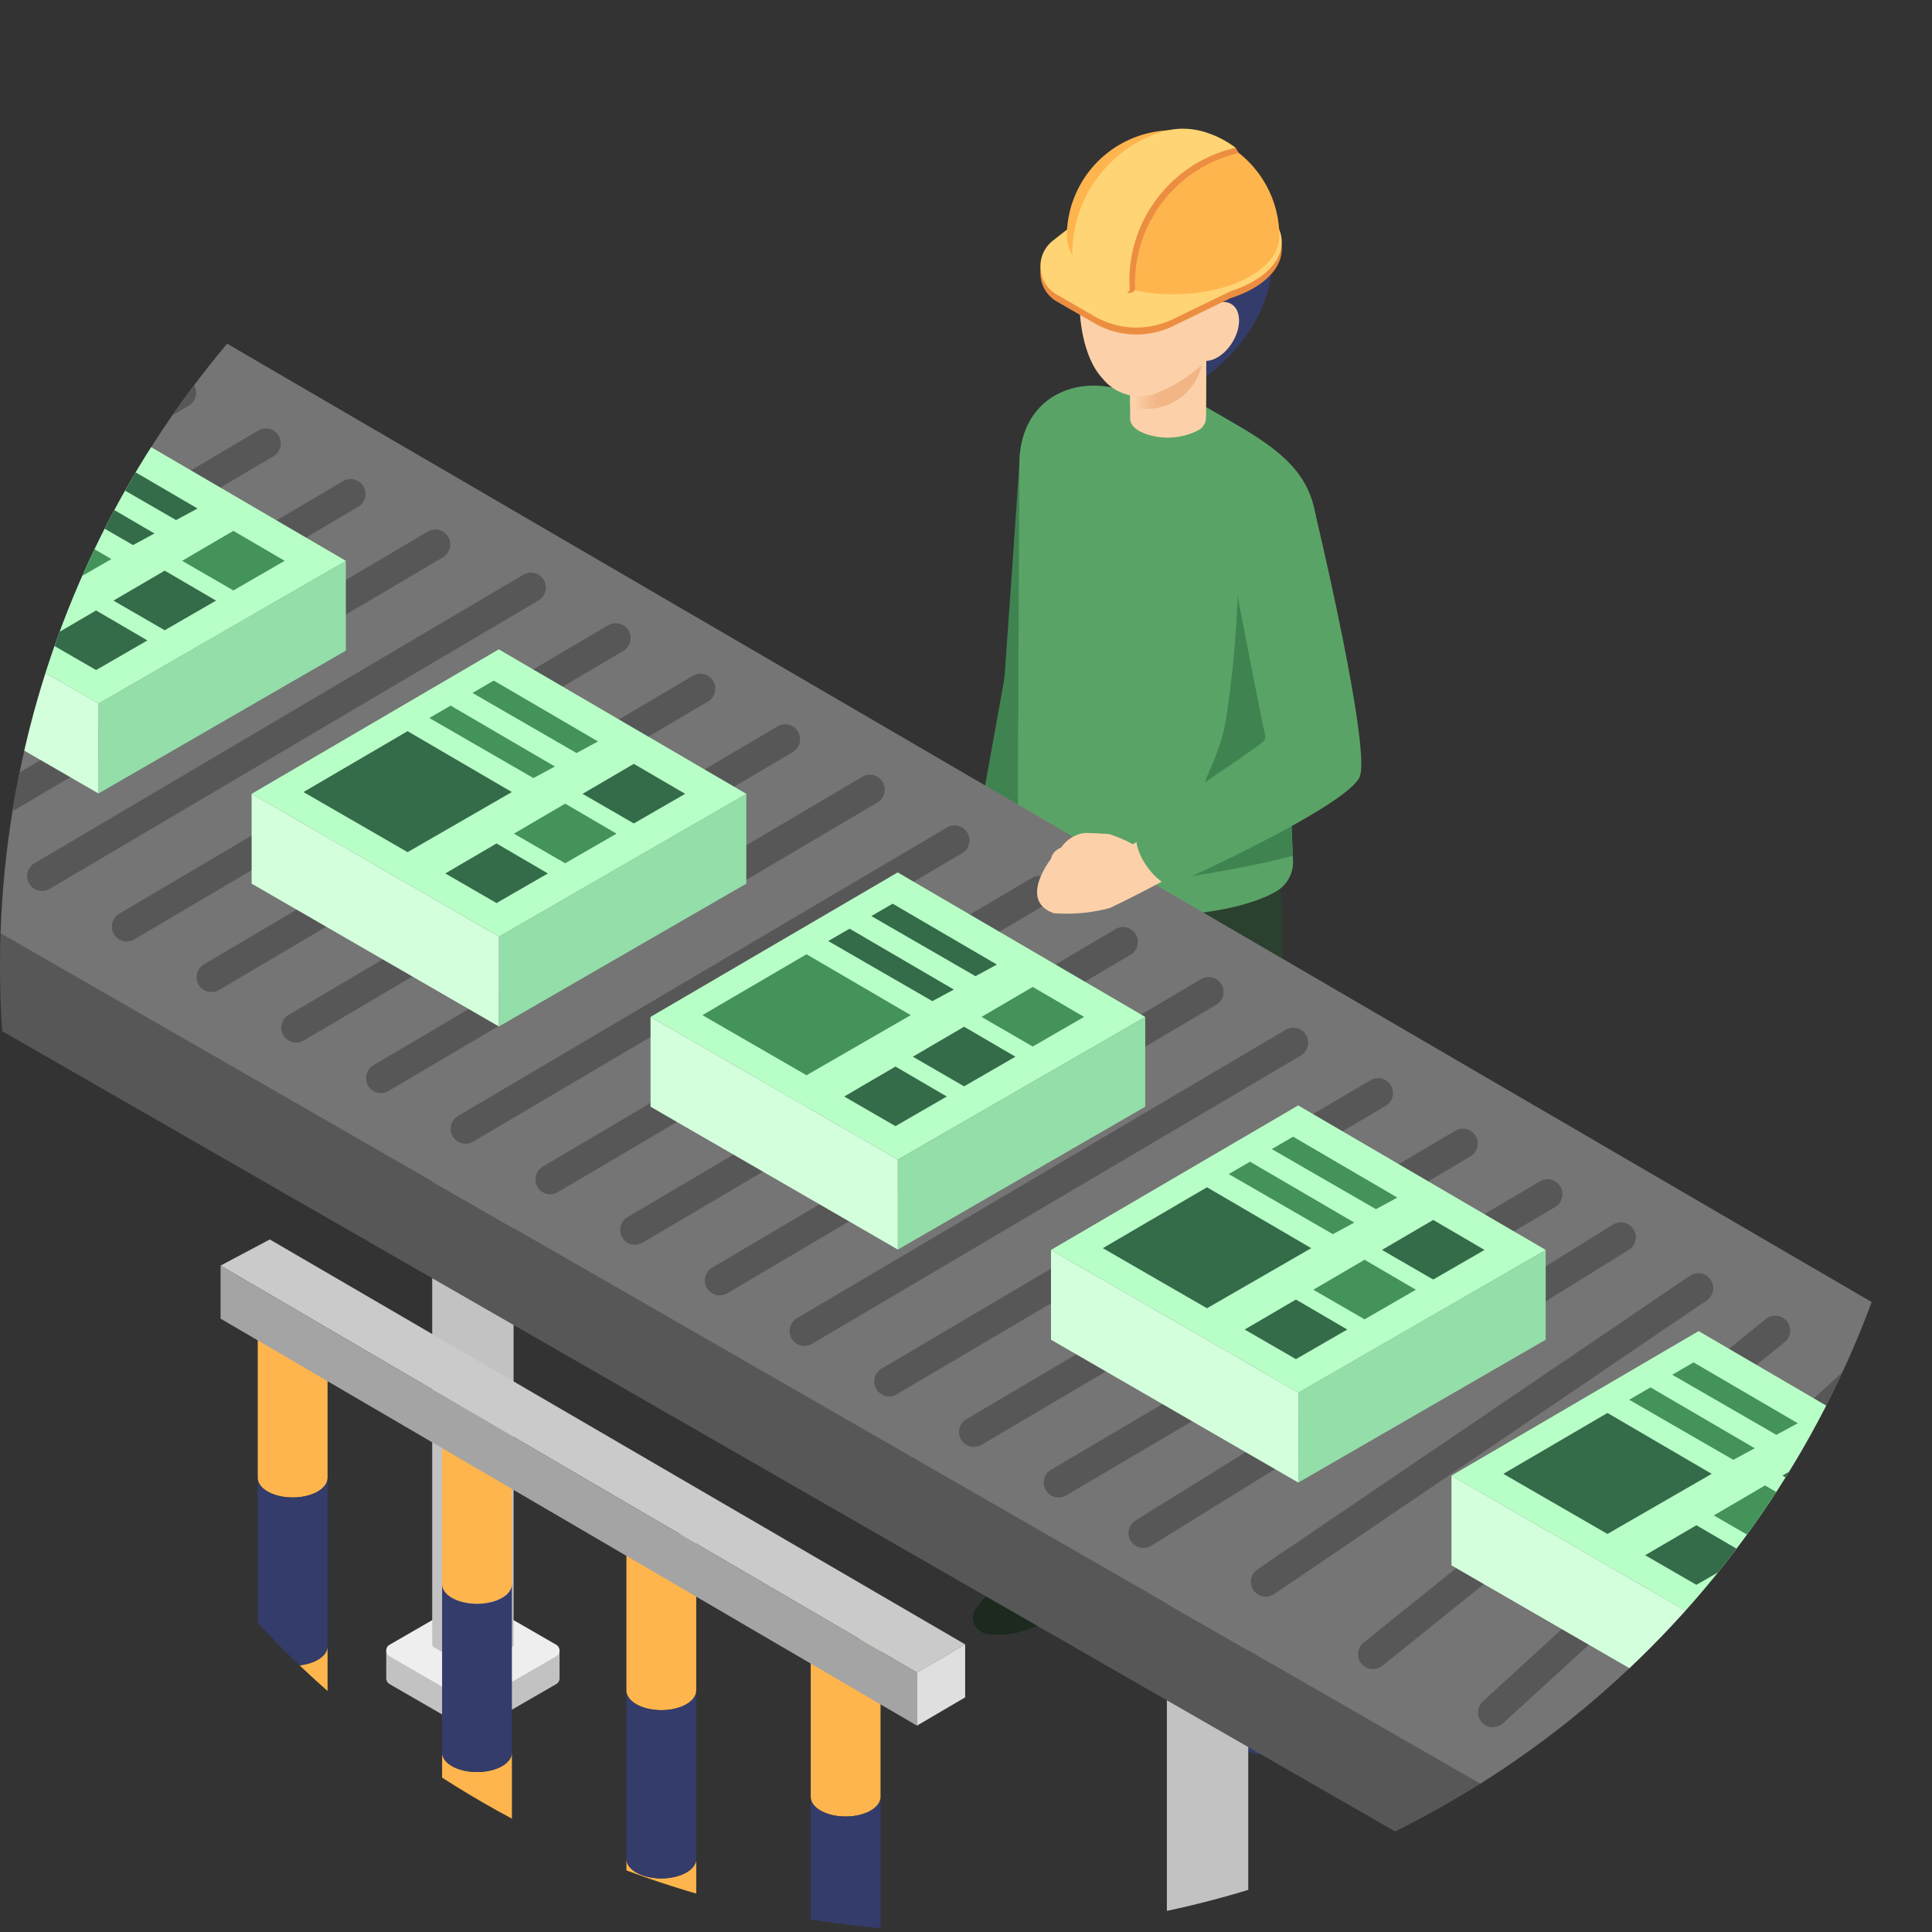 <svg height="150" viewBox="0 0 150 150" width="150" xmlns="http://www.w3.org/2000/svg" xmlns:xlink="http://www.w3.org/1999/xlink"><rect x="0" y="0" width="150" height="150" fill="#333333" stroke="none"/><linearGradient id="a" gradientUnits="objectBoundingBox" x2="1" y1=".5" y2=".5"><stop offset=".066" stop-color="#fcd1a9"/><stop offset=".127" stop-color="#f9caa0"/><stop offset=".311" stop-color="#f4ba8c"/><stop offset=".434" stop-color="#f2b585"/></linearGradient><clipPath id="b"><circle cx="39.519" cy="1403.606" r="75"/></clipPath><g clip-path="url(#b)" transform="translate(35.481 -1328.605)"><path d="m40.079 1401.012a5.563 5.563 0 0 0 1.192 4.326 1.471 1.471 0 0 0 .48.438c1.671.465 2.507-5.5 2.507-5.5s.415 1.266.519 1.687a.874.874 0 0 0 .861.683c.71-.044.681-.74.556-1.084l-.425-3.065a3.776 3.776 0 0 0 -.378-1.2l-.376-.749a4.985 4.985 0 0 1 -.5-2.639l.177-2.146-3.067.532-.725 2.928a30.013 30.013 0 0 0 -.485 3.338z" fill="#fcbac0"/><path d="m42.46 1381.517c.034-.253.06-.5.081-.754.162-2.346 1.033-14.633 1.169-16.93l8.333 1.373-2.507 16.127a13.523 13.523 0 0 1 -.276 1.672l-3.573 13.124c-1.425.845-4.626-.131-5.607-1.436z" fill="#3f8450"/><path d="m62.334 1455.318c-.618-2-2.182-3.291-3.493-2.886s-1.48 2.249-1.255 4.355a2.836 2.836 0 0 0 .444 1.044 4.41 4.41 0 0 1 .54 2.192 6.065 6.065 0 0 0 .28 1.857 5.19 5.19 0 0 0 2.781 2.762 1.674 1.674 0 0 0 2.238-.769l.015-.031a5.02 5.02 0 0 0 .049-4.386c-.321-.576-1.482-3.761-1.599-4.138z" fill="#343c6b"/><path d="m48.7 1452.194a10.95 10.95 0 0 0 -1.114 1.124 7.34 7.34 0 0 1 -2.958 1.682 6.53 6.53 0 0 1 -3.63.423 1.259 1.259 0 0 1 -.709-1.943 16.685 16.685 0 0 1 2.583-2.676c.687-.6 1.326-1.151 1.838-1.586a3.668 3.668 0 0 0 1.277-2.447 2.545 2.545 0 0 1 .194-1.019c1.858-.705 4.505-.316 4.979.582 0 0 .527 2.763.527 3.445a1.47 1.47 0 0 1 -.932 1.464 8.127 8.127 0 0 0 -2.055.951z" fill="#1b291e"/><path d="m60.96 1386.325 1.5 4.491a32.064 32.064 0 0 1 1.647 10.989c-.371 14.478-1.36 53.264-1.36 53.264 0 1.654-6.251 1.806-6.231-.336l-3.287-48.517-1.292 40.894c.018 2.013-6.941 1.525-6.826-.153l-.975-54.427a12.3 12.3 0 0 1 .268-2.813z" fill="#2b402f"/><path d="m53.233 1406.471-1.332-.815a1.089 1.089 0 0 0 -1.656.983l2.1 21.453z" fill="#343c6b"/><path d="m43.532 1394.007c0 6.964 15.536 6.62 20.189 3.732a2.625 2.625 0 0 0 1.187-2.327l-.016-.359-.687-16.348 1.827-6.012.75-2.5a10.614 10.614 0 0 0 -.128-1.623c-.5-3.06-2.48-4.778-5.462-6.6-.344-.2-.688-.406-1.062-.625l-5.33-3.074c-.265-.141-2.264.953-2.529.859a7.333 7.333 0 0 0 -2.108-.547c-3.295-.343-6.5 1.64-6.5 6.1z" fill="#5aa367"/><path d="m52.263 1358.838v2.282c0 .454.417.881 1.178 1.162a5.222 5.222 0 0 0 4.132-.281 1.088 1.088 0 0 0 .573-.881c.031 0 .031-5.955.031-5.955l-1.725-1.923-.156-.177-.14.115-3.413 3.063z" fill="#fcd1a9"/><path d="m52.263 1358.838v1.3c.087.03.176.056.266.078a4.232 4.232 0 0 0 .464.1 4.384 4.384 0 0 0 4.944-4.413v-.74l-1.724-1.923-.057-.062-3.413 3.063z" fill="url(#a)"/><path d="m48.659 1348.971c-.683 2.6-.381 7.059 1.458 9.014a3.713 3.713 0 0 0 3.863 1.262 11.528 11.528 0 0 0 4.652-3.113 10.538 10.538 0 0 0 2.026-3.71c1.2-4.223-.82-7.54-4.193-8.525-6.198-1.813-6.886 1.567-7.806 5.072z" fill="#fcd1a9"/><path d="m63.117 1347.382c.616 2.678-.424 7.009-4.94 10.44v-3.351c.324-.545 1.7-.845 1.715-1.547.012-.423-.669-.454-1.213-.038a.246.246 0 0 0 -.082.053c-.23.21-.227-.519-.66-.471-.7.086-1.709.308-1.626-.387.533-4.927-4.893-4.388-6.594-5.438-.391.693-1.058 2.319-1.058 2.319a18.741 18.741 0 0 1 .188-2.377 4.917 4.917 0 0 1 4.069-4.419 9.58 9.58 0 0 1 1.121-.13c5.496-.304 8.463 2.697 9.08 5.346z" fill="#343c6b"/><path d="m57.441 1353.491c-.72 1.173-.685 2.5.077 2.971s1.963-.1 2.683-1.279.685-2.5-.077-2.97-1.963.105-2.683 1.278z" fill="#fcd1a9"/><path d="m64.034 1347.939c0-2.425-3.52-4.392-7.861-4.392-2.981 0-5.573.927-6.906 2.292l-.281-.139-2.718 2.126a2.529 2.529 0 0 0 .293 4.183l2.932 1.693a6.518 6.518 0 0 0 6.1.22l4.471-2.17c2.369-.752 3.97-2.181 3.97-3.813z" fill="#ec8e41"/><path d="m64.034 1347.4c0-2.426-3.52-4.392-7.861-4.392-2.981 0-5.573.927-6.906 2.292l-.281-.139-2.718 2.125a2.53 2.53 0 0 0 .293 4.184l2.932 1.693a6.515 6.515 0 0 0 6.1.219l4.471-2.169c2.369-.76 3.97-2.183 3.97-3.813z" fill="#ffd474"/><path d="m63.846 1346.971c0 2.475-3.694 4.48-8.251 4.48a14.633 14.633 0 0 1 -2.9-.286 8.426 8.426 0 0 1 -4.48-2.2 2.919 2.919 0 0 1 -.868-2 8.249 8.249 0 0 1 8.25-8.25 8.343 8.343 0 0 1 1.232.089 8.256 8.256 0 0 1 7.019 8.161z" fill="#ffb54d"/><path d="m52.639 1350.6c0 .079.009.19.02.293a.408.408 0 0 1 -.247.421 1.309 1.309 0 0 1 -.521.026 11.584 11.584 0 0 1 -3.678-2.372 9.955 9.955 0 0 1 8.614-10.158 8.437 8.437 0 0 1 3.621 1.261l.251.417a10.372 10.372 0 0 0 -8.06 10.112z" fill="#ec8e41"/><path d="m52.2 1350.25c0 .117.007.473.02.775a.327.327 0 0 1 -.31.341.342.342 0 0 1 -.09-.008 8.626 8.626 0 0 1 -3.751-1.8.978.978 0 0 1 -.3-.722v-.5a9.95 9.95 0 0 1 6.654-9.4 5.74 5.74 0 0 1 3.7-.06 7.558 7.558 0 0 1 2.323 1.2 10.613 10.613 0 0 0 -8.246 10.174z" fill="#ffd474"/><path d="m64.892 1395.053-.687-16.348 1.827-6.012c-1.093 0-2.046.11-2.077.453-.2 2.171-1.389 12.944-1.561 15.193a.559.559 0 0 1 -.375.453c-.375.187-2.639.874-5 1.592l-.859 6.387c2.689-.422 6.14-1.015 8.732-1.718z" fill="#3f8450"/><path d="m67.337 1390.542c1.148-1.474-.809-20.69-1.289-20.694 0 0-1.354 0-2.707.1a6.709 6.709 0 0 0 -2.7.743 80.539 80.539 0 0 1 -.926 13.682c-.634 3.855-2.355 4.98-1.535 6.392 1.23 2.122 7.052 2.479 9.157-.223z" fill="#3f8450"/><path d="m110.018 1523.478 4.777-2.758a1.042 1.042 0 0 1 1.039 0l4.777 2.758 1.431-1.031v2.158a.516.516 0 0 1 -.26.45l-5.948 3.434a1.047 1.047 0 0 1 -1.039 0l-5.948-3.434a.514.514 0 0 1 -.26-.45v-2.158z" fill="#c2c2c2"/><path d="m121.782 1522-5.948-3.434a1.037 1.037 0 0 0 -1.039 0l-5.948 3.434a.52.52 0 0 0 0 .9l5.948 3.434a1.042 1.042 0 0 0 1.039 0l5.948-3.434a.521.521 0 0 0 .189-.711.512.512 0 0 0 -.189-.189z" fill="#eee"/><path d="m118.474 1485.034v36.937a.243.243 0 0 1 -.122.211l-2.793 1.613a.491.491 0 0 1 -.489 0l-2.793-1.613a.24.24 0 0 1 -.122-.211v-36.935z" fill="#c2c2c2"/><path d="m52.978 1490.63 4.777-2.757a1.039 1.039 0 0 1 1.04 0l4.776 2.757 1.429-1.03v2.157a.517.517 0 0 1 -.26.45l-5.947 3.434a1.039 1.039 0 0 1 -1.04 0l-5.948-3.434a.514.514 0 0 1 -.26-.45v-2.157z" fill="#c2c2c2"/><path d="m64.742 1489.149-5.947-3.434a1.044 1.044 0 0 0 -1.04 0l-5.948 3.434a.52.52 0 0 0 0 .9l5.948 3.434a1.049 1.049 0 0 0 1.04 0l5.947-3.434a.522.522 0 0 0 .187-.713.515.515 0 0 0 -.187-.187z" fill="#eee"/><path d="m61.434 1452.186v36.935a.245.245 0 0 1 -.122.212l-2.793 1.612a.486.486 0 0 1 -.489 0l-2.793-1.612a.243.243 0 0 1 -.122-.212v-36.935z" fill="#c2c2c2"/><path d="m-4.062 1457.782 4.776-2.757a1.039 1.039 0 0 1 1.04 0l4.777 2.757 1.431-1.03v2.157a.518.518 0 0 1 -.26.45l-5.948 3.433a1.034 1.034 0 0 1 -1.04 0l-5.947-3.433a.514.514 0 0 1 -.26-.45v-2.157z" fill="#c2c2c2"/><path d="m7.7 1456.3-5.946-3.43a1.039 1.039 0 0 0 -1.04 0l-5.947 3.433a.519.519 0 0 0 -.19.71.525.525 0 0 0 .19.19l5.947 3.434a1.045 1.045 0 0 0 1.041 0l5.945-3.437a.522.522 0 0 0 .19-.712.51.51 0 0 0 -.19-.188z" fill="#eee"/><path d="m4.394 1419.338v36.933a.245.245 0 0 1 -.122.212l-2.793 1.617a.491.491 0 0 1 -.489 0l-2.793-1.613a.243.243 0 0 1 -.122-.212v-36.935z" fill="#c2c2c2"/><path d="m-61.1 1424.935 4.776-2.758a1.034 1.034 0 0 1 1.04 0l4.777 2.758 1.431-1.031v2.157a.519.519 0 0 1 -.26.451l-5.948 3.434a1.044 1.044 0 0 1 -1.04 0l-5.947-3.434a.517.517 0 0 1 -.26-.451v-2.161z" fill="#c2c2c2"/><path d="m-49.338 1423.453-5.948-3.433a1.039 1.039 0 0 0 -1.04 0l-5.947 3.433a.519.519 0 0 0 -.19.71.525.525 0 0 0 .19.19l5.947 3.434a1.039 1.039 0 0 0 1.04 0l5.948-3.434a.522.522 0 0 0 .187-.713.524.524 0 0 0 -.187-.187z" fill="#eee"/><path d="m-52.646 1386.491v36.935a.242.242 0 0 1 -.122.211l-2.794 1.613a.489.489 0 0 1 -.488 0l-2.794-1.613a.242.242 0 0 1 -.122-.211v-36.935z" fill="#c2c2c2"/><path d="m-118.142 1392.087 4.777-2.759a1.047 1.047 0 0 1 1.039 0l4.777 2.759 1.431-1.031v2.158a.515.515 0 0 1 -.26.449l-5.948 3.434a1.044 1.044 0 0 1 -1.04 0l-5.947-3.434a.511.511 0 0 1 -.26-.449v-2.158z" fill="#c2c2c2"/><path d="m-106.378 1390.606-5.948-3.434a1.042 1.042 0 0 0 -1.039 0l-5.948 3.434a.519.519 0 0 0 -.192.708.52.52 0 0 0 .192.192l5.948 3.434a1.037 1.037 0 0 0 1.039 0l5.948-3.434a.521.521 0 0 0 .189-.711.511.511 0 0 0 -.189-.189z" fill="#eee"/><path d="m-109.686 1353.643v36.935a.247.247 0 0 1 -.122.212l-2.793 1.612a.486.486 0 0 1 -.489 0l-2.793-1.612a.246.246 0 0 1 -.123-.212v-36.935z" fill="#c2c2c2"/><path d="m182.033 1523.478-4.777-2.758a1.044 1.044 0 0 0 -1.04 0l-4.776 2.758-1.431-1.031v2.158a.514.514 0 0 0 .26.45l5.947 3.434a1.049 1.049 0 0 0 1.04 0l5.948-3.434a.516.516 0 0 0 .26-.45v-2.158z" fill="#c2c2c2"/><path d="m170.269 1522 5.947-3.434a1.039 1.039 0 0 1 1.04 0l5.944 3.434a.521.521 0 0 1 0 .9l-5.948 3.434a1.044 1.044 0 0 1 -1.04 0l-5.947-3.434a.52.52 0 0 1 -.192-.709.511.511 0 0 1 .196-.191z" fill="#eee"/><path d="m173.577 1485.034v36.937a.24.24 0 0 0 .122.211l2.793 1.613a.491.491 0 0 0 .489 0l2.793-1.613a.242.242 0 0 0 .122-.211v-36.935z" fill="#c2c2c2"/><path d="m240.231 1489.971-4.777-2.757a1.039 1.039 0 0 0 -1.04 0l-4.776 2.757-1.431-1.031v2.158a.513.513 0 0 0 .26.449l5.947 3.434a1.039 1.039 0 0 0 1.04 0l5.948-3.434a.515.515 0 0 0 .26-.449v-2.158z" fill="#c2c2c2"/><path d="m228.467 1488.492 5.947-3.434a1.044 1.044 0 0 1 1.04 0l5.948 3.434a.521.521 0 0 1 0 .9l-5.948 3.434a1.044 1.044 0 0 1 -1.04 0l-5.947-3.434a.521.521 0 0 1 -.19-.711.515.515 0 0 1 .19-.189z" fill="#eee"/><path d="m231.775 1451.529v36.935a.243.243 0 0 0 .122.212l2.793 1.612a.484.484 0 0 0 .488 0l2.794-1.612a.245.245 0 0 0 .122-.212v-36.935z" fill="#c2c2c2"/><path d="m298.429 1456.471-4.777-2.757a1.039 1.039 0 0 0 -1.04 0l-4.776 2.757-1.431-1.03v2.157a.509.509 0 0 0 .26.449l5.947 3.434a1.039 1.039 0 0 0 1.04 0l5.948-3.434a.515.515 0 0 0 .26-.449v-2.157z" fill="#c2c2c2"/><path d="m286.665 1454.987 5.947-3.433a1.039 1.039 0 0 1 1.04 0l5.948 3.433a.521.521 0 0 1 .187.712.526.526 0 0 1 -.187.188l-5.948 3.434a1.039 1.039 0 0 1 -1.04 0l-5.947-3.434a.521.521 0 0 1 -.19-.711.514.514 0 0 1 .19-.189z" fill="#eee"/><path d="m289.973 1418.024v36.935a.243.243 0 0 0 .122.212l2.793 1.613a.489.489 0 0 0 .488 0l2.794-1.613a.245.245 0 0 0 .122-.212v-36.935z" fill="#c2c2c2"/><path d="m-132.11 1345.513v7.534l250.833 144.116a59.431 59.431 0 0 0 59.4-.049l132.735-76.278v-6.357l-132.735 75.121a59.493 59.493 0 0 1 -59.4.049z" fill="#575757"/><path d="m-132.11 1345.513 250.81 144.14a59.464 59.464 0 0 0 59.444-.073l132.711-75.126-48.9-28.823-104.674 61.029a17.614 17.614 0 0 1 -17.916.245l-223.034-129.973z" fill="#757575"/><g fill="#575757"><path d="m-118.568 1347.344a1.167 1.167 0 0 0 .588-.16l37.959-22.4a1.158 1.158 0 0 0 .409-1.585 1.157 1.157 0 0 0 -1.584-.409l-37.96 22.395a1.157 1.157 0 0 0 -.41 1.584 1.159 1.159 0 0 0 .998.575z"/><path d="m-111.989 1351.271a1.157 1.157 0 0 0 .588-.16l37.959-22.393a1.158 1.158 0 0 0 .409-1.585 1.157 1.157 0 0 0 -1.585-.409l-37.959 22.389a1.157 1.157 0 0 0 -.41 1.584 1.159 1.159 0 0 0 1 .57z"/><path d="m-105.413 1355.192a1.167 1.167 0 0 0 .588-.16l37.959-22.4a1.158 1.158 0 0 0 .409-1.585 1.156 1.156 0 0 0 -1.584-.409l-37.959 22.4a1.157 1.157 0 0 0 -.41 1.584 1.159 1.159 0 0 0 1 .57z"/><path d="m-98.837 1359.116a1.157 1.157 0 0 0 .588-.161l37.96-22.394a1.158 1.158 0 0 0 .409-1.585 1.157 1.157 0 0 0 -1.585-.409l-37.959 22.394a1.158 1.158 0 0 0 -.408 1.586 1.158 1.158 0 0 0 1 .569z"/><path d="m-92.258 1363.04a1.178 1.178 0 0 0 .588-.16l37.959-22.4a1.158 1.158 0 0 0 .409-1.585 1.157 1.157 0 0 0 -1.585-.409l-37.959 22.4a1.157 1.157 0 0 0 -.41 1.584 1.159 1.159 0 0 0 1 .57z"/><path d="m-85.682 1366.965a1.157 1.157 0 0 0 .588-.161l37.959-22.395a1.158 1.158 0 0 0 .409-1.585 1.156 1.156 0 0 0 -1.584-.409l-37.959 22.4a1.158 1.158 0 0 0 -.408 1.586 1.158 1.158 0 0 0 1 .569z"/><path d="m-79.1 1370.887a1.177 1.177 0 0 0 .588-.16l37.959-22.394a1.158 1.158 0 0 0 .409-1.585 1.157 1.157 0 0 0 -1.585-.409l-37.959 22.394a1.157 1.157 0 0 0 -.41 1.584 1.159 1.159 0 0 0 .998.57z"/><path d="m-72.527 1374.812a1.158 1.158 0 0 0 .588-.161l37.959-22.394a1.158 1.158 0 0 0 .409-1.585 1.156 1.156 0 0 0 -1.584-.409l-37.959 22.394a1.158 1.158 0 0 0 -.408 1.586 1.159 1.159 0 0 0 .995.569z"/><path d="m-65.95 1378.736a1.166 1.166 0 0 0 .588-.161l37.962-22.394a1.158 1.158 0 0 0 .409-1.585 1.157 1.157 0 0 0 -1.585-.409l-37.959 22.4a1.157 1.157 0 0 0 -.41 1.584 1.159 1.159 0 0 0 1 .57z"/><path d="m-59.372 1382.658a1.177 1.177 0 0 0 .588-.16l37.959-22.4a1.157 1.157 0 0 0 .408-1.584 1.155 1.155 0 0 0 -1.583-.408l-37.96 22.394a1.157 1.157 0 0 0 -.41 1.584 1.159 1.159 0 0 0 .998.574z"/><path d="m-52.795 1386.583a1.157 1.157 0 0 0 .587-.161l37.959-22.394a1.158 1.158 0 0 0 .409-1.585 1.156 1.156 0 0 0 -1.584-.409l-37.959 22.394a1.158 1.158 0 0 0 -.408 1.586 1.16 1.16 0 0 0 .996.569z"/><path d="m-46.217 1390.507a1.177 1.177 0 0 0 .588-.16l37.959-22.394a1.158 1.158 0 0 0 .409-1.585 1.156 1.156 0 0 0 -1.584-.409l-37.96 22.394a1.157 1.157 0 0 0 -.41 1.584 1.159 1.159 0 0 0 1 .57z"/><path d="m-39.64 1394.432a1.166 1.166 0 0 0 .587-.16l37.959-22.4a1.158 1.158 0 0 0 .409-1.585 1.156 1.156 0 0 0 -1.584-.409l-37.959 22.394a1.158 1.158 0 0 0 -.408 1.586 1.16 1.16 0 0 0 1 .569z"/><path d="m-32.216 1397.78a1.166 1.166 0 0 0 .587-.16l37.96-22.4a1.157 1.157 0 0 0 -1.176-1.994l-37.959 22.4a1.157 1.157 0 0 0 -.41 1.584 1.159 1.159 0 0 0 .998.57z"/><path d="m-25.638 1401.7a1.157 1.157 0 0 0 .588-.161l37.959-22.394a1.157 1.157 0 0 0 -1.175-1.994l-37.959 22.394a1.158 1.158 0 0 0 -.408 1.586 1.158 1.158 0 0 0 .995.569z"/><path d="m-19.061 1405.629a1.166 1.166 0 0 0 .587-.16l37.96-22.4a1.157 1.157 0 0 0 -1.176-1.994l-37.959 22.4a1.157 1.157 0 0 0 -.41 1.584 1.159 1.159 0 0 0 .998.57z"/><path d="m-12.483 1409.551a1.167 1.167 0 0 0 .588-.16l37.959-22.391a1.157 1.157 0 1 0 -1.176-2l-37.959 22.4a1.157 1.157 0 0 0 -.41 1.584 1.159 1.159 0 0 0 .998.567z"/><path d="m-5.907 1413.471a1.167 1.167 0 0 0 .588-.16l37.959-22.4a1.157 1.157 0 0 0 -1.175-1.994l-37.959 22.394a1.158 1.158 0 0 0 -.406 1.589 1.158 1.158 0 0 0 .993.571z"/><path d="m.67 1417.4a1.157 1.157 0 0 0 .588-.16l37.959-22.394a1.157 1.157 0 1 0 -1.176-1.994l-37.959 22.394a1.157 1.157 0 0 0 .588 2.154z"/><path d="m7.248 1421.323a1.158 1.158 0 0 0 .588-.161l37.959-22.392a1.157 1.157 0 0 0 -1.175-1.994l-37.959 22.4a1.158 1.158 0 0 0 .587 2.155z"/><path d="m13.825 1425.247a1.177 1.177 0 0 0 .588-.16l37.959-22.4a1.157 1.157 0 0 0 -1.172-1.987l-37.959 22.4a1.157 1.157 0 0 0 .588 2.154z"/><path d="m20.4 1429.171a1.158 1.158 0 0 0 .588-.161l37.959-22.394a1.157 1.157 0 0 0 -1.175-1.994l-37.96 22.4a1.157 1.157 0 0 0 .588 2.154z"/><path d="m26.98 1433.1a1.168 1.168 0 0 0 .587-.161l37.96-22.394a1.158 1.158 0 0 0 -1.176-1.995l-37.959 22.4a1.158 1.158 0 0 0 .588 2.155z"/><path d="m33.556 1437.019a1.169 1.169 0 0 0 .588-.161l37.956-22.392a1.157 1.157 0 0 0 -1.175-1.994l-37.96 22.392a1.158 1.158 0 0 0 .588 2.155z"/><path d="m40.135 1440.943a1.166 1.166 0 0 0 .587-.16l37.96-22.394a1.157 1.157 0 1 0 -1.176-1.994l-37.959 22.394a1.157 1.157 0 0 0 .588 2.154z"/><path d="m46.711 1444.871a1.168 1.168 0 0 0 .588-.161l37.959-22.394a1.157 1.157 0 1 0 -1.176-1.994l-37.959 22.394a1.158 1.158 0 0 0 .588 2.155z"/><path d="m53.29 1448.792a1.155 1.155 0 0 0 .61-.174l37.075-22.971a1.157 1.157 0 0 0 -1.221-1.966l-37.075 22.971a1.157 1.157 0 0 0 .611 2.14z"/><path d="m62.793 1452.571a1.184 1.184 0 0 0 .652-.2l33.616-22.824a1.159 1.159 0 0 0 -1.3-1.917l-33.617 22.824a1.158 1.158 0 0 0 .651 2.116z"/><path d="m148.824 1494.124a1.157 1.157 0 0 0 1.157-1.157v-38.981a1.158 1.158 0 0 0 -2.315 0v38.981a1.157 1.157 0 0 0 1.156 1.158z"/><path d="m136.37 1494.124a1.16 1.16 0 0 0 1.141-.977l6.206-39.4a1.157 1.157 0 0 0 -.962-1.324 1.169 1.169 0 0 0 -1.325.963l-6.2 39.394a1.157 1.157 0 0 0 .962 1.324 1.338 1.338 0 0 0 .178.02z"/><path d="m125.035 1490.1a1.16 1.16 0 0 0 1.1-.8l12.025-37.524a1.158 1.158 0 1 0 -2.206-.706l-12.023 37.528a1.162 1.162 0 0 0 .751 1.456 1.233 1.233 0 0 0 .353.046z"/><path d="m115.314 1484.76a1.162 1.162 0 0 0 1.053-.676l16.284-35.576a1.158 1.158 0 1 0 -2.107-.963l-16.284 35.576a1.161 1.161 0 0 0 .572 1.535 1.177 1.177 0 0 0 .482.104z"/><path d="m105.67 1479.194a1.151 1.151 0 0 0 .988-.556l20.065-32.981a1.157 1.157 0 0 0 -1.976-1.2l-20.065 32.981a1.157 1.157 0 0 0 .988 1.759z"/><path d="m97.079 1473.307a1.157 1.157 0 0 0 .929-.468l22.394-30.232a1.157 1.157 0 0 0 -1.858-1.379l-22.394 30.232a1.158 1.158 0 0 0 .929 1.847z"/><path d="m88.649 1468.7a1.153 1.153 0 0 0 .866-.392l25.39-28.663a1.156 1.156 0 1 0 -1.732-1.533l-25.39 28.664a1.154 1.154 0 0 0 .1 1.629 1.149 1.149 0 0 0 .766.295z"/><path d="m80.431 1462.7a1.162 1.162 0 0 0 .783-.3l28.143-25.754a1.159 1.159 0 0 0 -1.565-1.709l-28.143 25.763a1.158 1.158 0 0 0 .782 2.012z"/><path d="m71.12 1458.192a1.158 1.158 0 0 0 .725-.255l31.182-25.082a1.158 1.158 0 1 0 -1.356-1.878 1.14 1.14 0 0 0 -.1.078l-31.181 25.082a1.157 1.157 0 0 0 .726 2.059z"/><path d="m296.978 1416.845a1.158 1.158 0 0 0 .588-2.155l-37.959-22.39a1.157 1.157 0 1 0 -1.176 1.993l37.959 22.4a1.165 1.165 0 0 0 .588.152z"/><path d="m290.4 1420.771a1.158 1.158 0 0 0 .587-2.155l-37.959-22.394a1.157 1.157 0 1 0 -1.175 1.994l37.959 22.394a1.158 1.158 0 0 0 .588.161z"/><path d="m283.823 1424.691a1.157 1.157 0 0 0 .588-2.154l-37.959-22.4a1.157 1.157 0 0 0 -1.176 1.994l37.959 22.4a1.178 1.178 0 0 0 .588.16z"/><path d="m277.247 1428.616a1.158 1.158 0 0 0 .587-2.155l-37.959-22.39a1.157 1.157 0 1 0 -1.175 1.994l37.959 22.394a1.154 1.154 0 0 0 .588.157z"/><path d="m270.668 1432.538a1.157 1.157 0 0 0 .588-2.154l-37.956-22.392a1.157 1.157 0 0 0 -1.176 1.994l37.959 22.392a1.166 1.166 0 0 0 .585.16z"/><path d="m264.092 1436.463a1.158 1.158 0 0 0 .587-2.155l-37.959-22.394a1.157 1.157 0 1 0 -1.175 1.994l37.955 22.392a1.158 1.158 0 0 0 .592.163z"/><path d="m257.515 1440.387a1.157 1.157 0 0 0 .588-2.154l-37.959-22.394a1.157 1.157 0 1 0 -1.176 1.993l37.96 22.4a1.173 1.173 0 0 0 .587.155z"/><path d="m250.937 1444.312a1.158 1.158 0 0 0 .587-2.155l-37.959-22.394a1.157 1.157 0 1 0 -1.175 1.994l37.959 22.394a1.158 1.158 0 0 0 .588.161z"/><path d="m244.36 1448.234a1.158 1.158 0 0 0 .611-2.141l-37.071-22.968a1.157 1.157 0 1 0 -1.25 1.947l.03.019 37.075 22.969a1.162 1.162 0 0 0 .605.174z"/><path d="m234.857 1452.012a1.158 1.158 0 0 0 .65-2.116l-33.616-22.825a1.159 1.159 0 0 0 -1.3 1.917l33.616 22.822a1.185 1.185 0 0 0 .65.202z"/><path d="m161.278 1493.571a1.421 1.421 0 0 0 .183-.014 1.158 1.158 0 0 0 .963-1.325l-6.2-39.394a1.158 1.158 0 1 0 -2.288.36l6.2 39.4a1.161 1.161 0 0 0 1.142.973z"/><path d="m172.613 1489.544a1.237 1.237 0 0 0 .353-.055 1.161 1.161 0 0 0 .75-1.457l-12.022-37.527a1.158 1.158 0 1 0 -2.232.618.776.776 0 0 0 .026.082l12.022 37.528a1.158 1.158 0 0 0 1.103.811z"/><path d="m182.334 1484.2a1.177 1.177 0 0 0 .482-.1 1.162 1.162 0 0 0 .571-1.535l-16.281-35.577a1.159 1.159 0 0 0 -2.135.9l.028.061 16.282 35.576a1.157 1.157 0 0 0 1.053.675z"/><path d="m191.98 1478.638a1.158 1.158 0 0 0 .988-1.756l-20.068-32.982a1.157 1.157 0 0 0 -1.976 1.2l20.068 32.98a1.154 1.154 0 0 0 .988.558z"/><path d="m200.569 1472.751a1.158 1.158 0 0 0 .929-1.847l-22.392-30.233a1.157 1.157 0 0 0 -1.874 1.357l.016.022 22.391 30.234a1.159 1.159 0 0 0 .93.467z"/><path d="m209 1468.139a1.157 1.157 0 0 0 .866-1.923l-25.39-28.664a1.156 1.156 0 1 0 -1.732 1.533l25.39 28.663a1.152 1.152 0 0 0 .866.391z"/><path d="m217.219 1462.146a1.158 1.158 0 0 0 .782-2.012l-28.146-25.753a1.158 1.158 0 1 0 -1.564 1.709l28.145 25.753a1.162 1.162 0 0 0 .783.303z"/><path d="m226.53 1457.634a1.157 1.157 0 0 0 .726-2.059l-31.182-25.083a1.158 1.158 0 0 0 -1.451 1.8l31.182 25.082a1.155 1.155 0 0 0 .725.26z"/></g><path d="m-12.759 1457.932c1.5 0 2.71-.677 2.71-1.513v12.362c0 .836-1.213 1.513-2.71 1.513s-2.71-.677-2.71-1.513v-12.362c0 .836 1.214 1.513 2.71 1.513z" fill="#ffb54d"/><path d="m-14.532 1431.321a4.43 4.43 0 0 1 3.547 0l.936.4v11.63c0 .836-1.213 1.514-2.71 1.514s-2.71-.678-2.71-1.514v-11.63z" fill="#ffb54d"/><path d="m-12.759 1444.871c1.5 0 2.71-.678 2.71-1.514v13.063c0 .836-1.213 1.512-2.71 1.512s-2.71-.677-2.71-1.512v-13.063c0 .835 1.214 1.514 2.71 1.514z" fill="#343c6b"/><path d="m1.553 1466.187c1.5 0 2.71-.678 2.71-1.514v12.365c0 .836-1.213 1.514-2.71 1.514s-2.71-.678-2.71-1.514v-12.367c0 .838 1.213 1.516 2.71 1.516z" fill="#ffb54d"/><path d="m-.221 1439.579a4.432 4.432 0 0 1 3.548 0l.936.405v11.626c0 .836-1.213 1.514-2.71 1.514s-2.71-.678-2.71-1.514v-11.626z" fill="#ffb54d"/><path d="m1.553 1453.124c1.5 0 2.71-.678 2.71-1.514v13.061c0 .836-1.213 1.514-2.71 1.514s-2.71-.678-2.71-1.514v-13.063c0 .838 1.213 1.516 2.71 1.516z" fill="#343c6b"/><path d="m15.865 1474.445c1.5 0 2.71-.678 2.71-1.514v12.369c0 .836-1.214 1.514-2.71 1.514s-2.71-.678-2.71-1.514v-12.365c0 .836 1.213 1.51 2.71 1.51z" fill="#ffb54d"/><path d="m14.091 1447.836a4.43 4.43 0 0 1 3.547 0l.937.4v11.63c0 .836-1.213 1.514-2.71 1.514s-2.71-.678-2.71-1.514v-11.63z" fill="#ffb54d"/><path d="m15.865 1461.382c1.5 0 2.71-.678 2.71-1.514v13.063c0 .836-1.213 1.514-2.71 1.514s-2.71-.678-2.71-1.514v-13.06c0 .829 1.213 1.511 2.71 1.511z" fill="#343c6b"/><path d="m30.176 1482.7c1.5 0 2.71-.677 2.71-1.513v12.365c0 .836-1.213 1.513-2.71 1.513s-2.709-.677-2.709-1.513v-12.366c0 .839 1.213 1.514 2.709 1.514z" fill="#ffb54d"/><path d="m28.4 1456.094a4.43 4.43 0 0 1 3.547 0l.936.405v11.627c0 .836-1.213 1.513-2.71 1.513s-2.709-.677-2.709-1.513v-11.626z" fill="#ffb54d"/><path d="m30.176 1469.639c1.5 0 2.71-.677 2.71-1.513v13.063c0 .836-1.213 1.513-2.71 1.513s-2.709-.677-2.709-1.514v-13.063c0 .837 1.213 1.514 2.709 1.514z" fill="#343c6b"/><path d="m-14.534 1424.836-3.822 2.029 54.068 31.6 3.741-2.191z" fill="#cacaca"/><path d="m-18.356 1426.865v4.12l54.068 31.6v-4.12z" fill="#a4a4a4"/><path d="m39.453 1456.271v4.118l-3.741 2.193v-4.12z" fill="#dfdfdf"/><path d="m84.527 1425.649v6.972l-19.206 11.091v-6.983z" fill="#93dea9"/><path d="m65.318 1436.729v6.982l-19.2-11.091v-6.972z" fill="#d4ffdc"/><path d="m84.527 1425.649-19.209 11.08-19.2-11.08 19.191-11.219z" fill="#b8ffc7"/><path d="m66.322 1425.512-8.094 4.666-8.084-4.666 8.084-4.727z" fill="#346b49"/><path d="m69.118 1431.829-3.984 2.3-3.979-2.3 3.979-2.327z" fill="#346b49"/><path d="m74.447 1428.739-3.984 2.3-3.979-2.3 3.979-2.327z" fill="#44935b"/><path d="m79.777 1425.648-3.984 2.3-3.979-2.3 3.979-2.327z" fill="#346b49"/><path d="m69.665 1423.525-1.664.9-8.084-4.666 1.654-.961z" fill="#44935b"/><path d="m73.01 1421.585-1.665.9-8.084-4.666 1.654-.961z" fill="#44935b"/><path d="m53.435 1407.558v6.972l-19.206 11.091v-6.982z" fill="#93dea9"/><path d="m34.226 1418.638v6.982l-19.2-11.091v-6.972z" fill="#d4ffdc"/><path d="m53.435 1407.558-19.209 11.08-19.2-11.08 19.191-11.219z" fill="#b8ffc7"/><path d="m35.23 1407.421-8.094 4.666-8.084-4.666 8.084-4.727z" fill="#44935b"/><path d="m38.026 1413.738-3.984 2.3-3.979-2.3 3.979-2.327z" fill="#346b49"/><path d="m43.355 1410.647-3.984 2.3-3.979-2.3 3.979-2.327z" fill="#346b49"/><path d="m48.685 1407.557-3.984 2.3-3.979-2.3 3.979-2.327z" fill="#44935b"/><path d="m38.573 1405.434-1.664.9-8.084-4.666 1.654-.961z" fill="#346b49"/><path d="m41.918 1403.494-1.664.9-8.084-4.666 1.654-.961z" fill="#346b49"/><path d="m115.62 1443.171v6.972l-19.206 11.091v-6.982z" fill="#93dea9"/><path d="m96.411 1454.251v6.982l-19.2-11.091v-6.971z" fill="#d4ffdc"/><path d="m115.62 1443.171-19.209 11.08-19.2-11.08 19.189-11.219z" fill="#b8ffc7"/><path d="m97.415 1443.034-8.094 4.666-8.084-4.666 8.084-4.727z" fill="#346b49"/><path d="m100.211 1449.351-3.984 2.3-3.979-2.3 3.979-2.327z" fill="#346b49"/><path d="m105.54 1446.261-3.984 2.3-3.979-2.3 3.979-2.327z" fill="#44935b"/><path d="m110.87 1443.171-3.984 2.3-3.979-2.3 3.979-2.327z" fill="#346b49"/><path d="m100.758 1441.047-1.664.9-8.084-4.666 1.654-.961z" fill="#44935b"/><path d="m104.1 1439.106-1.665.9-8.084-4.666 1.654-.961z" fill="#44935b"/><path d="m22.463 1390.239v6.972l-19.206 11.089v-6.982z" fill="#93dea9"/><path d="m3.254 1401.319v6.982l-19.2-11.091v-6.972z" fill="#d4ffdc"/><path d="m22.463 1390.239-19.209 11.08-19.2-11.08 19.191-11.219z" fill="#b8ffc7"/><path d="m4.258 1390.1-8.094 4.666-8.084-4.666 8.084-4.727z" fill="#346b49"/><path d="m7.054 1396.419-3.984 2.3-3.979-2.3 3.979-2.327z" fill="#346b49"/><path d="m12.383 1393.329-3.984 2.3-3.979-2.3 3.98-2.329z" fill="#44935b"/><path d="m17.713 1390.238-3.984 2.3-3.979-2.3 3.979-2.327z" fill="#346b49"/><path d="m7.6 1388.115-1.664.9-8.084-4.666 1.654-.961z" fill="#44935b"/><path d="m10.946 1386.171-1.665.9-8.081-4.666 1.654-.961z" fill="#44935b"/><path d="m-8.629 1372.148v6.972l-19.206 11.091v-6.982z" fill="#93dea9"/><path d="m-27.838 1383.228v6.982l-19.2-11.091v-6.972z" fill="#d4ffdc"/><path d="m-8.629 1372.148-19.209 11.08-19.2-11.08 19.191-11.219z" fill="#b8ffc7"/><path d="m-26.834 1372.011-8.094 4.666-8.084-4.666 8.084-4.727z" fill="#44935b"/><path d="m-24.038 1378.328-3.984 2.3-3.979-2.3 3.979-2.327z" fill="#346b49"/><path d="m-18.709 1375.237-3.984 2.3-3.979-2.3 3.979-2.327z" fill="#346b49"/><path d="m-13.379 1372.147-3.984 2.3-3.979-2.3 3.979-2.327z" fill="#44935b"/><path d="m-23.491 1370.024-1.664.9-8.084-4.666 1.654-.961z" fill="#346b49"/><path d="m-20.146 1368.084-1.664.9-8.084-4.666 1.654-.961z" fill="#346b49"/><path d="m46.111 1395.3a1.2 1.2 0 0 1 .794-.882 2.6 2.6 0 0 1 1.843-1.142c.738.007 1.859.082 1.859.082a9.948 9.948 0 0 1 1.869.8 4.031 4.031 0 0 0 .64-.469c.373-.321.726-.647 1.087-.96l2.336 3.276c-.357.2-.68.4-.977.588-.388.241-3.261 1.755-4.886 2.513a12.979 12.979 0 0 1 -4.335.4c-2.788-.972-.23-4.206-.23-4.206z" fill="#fcd1a9"/><path d="m53 1392.733c-1.1 1.6 1.461 4.8 2.546 4.6 0 0 13.277-5.956 14.513-8.361.854-1.662-2.2-15.338-3.4-20.4-.059-.4.013.882-.377.607a1.742 1.742 0 0 0 -1.34-.3s-5.324.995-5.159 1.836c.445 2.135 2.471 12.783 2.966 14.979a.548.548 0 0 1 -.218.537c-.693.645-9.531 6.502-9.531 6.502z" fill="#5aa367"/></g></svg>